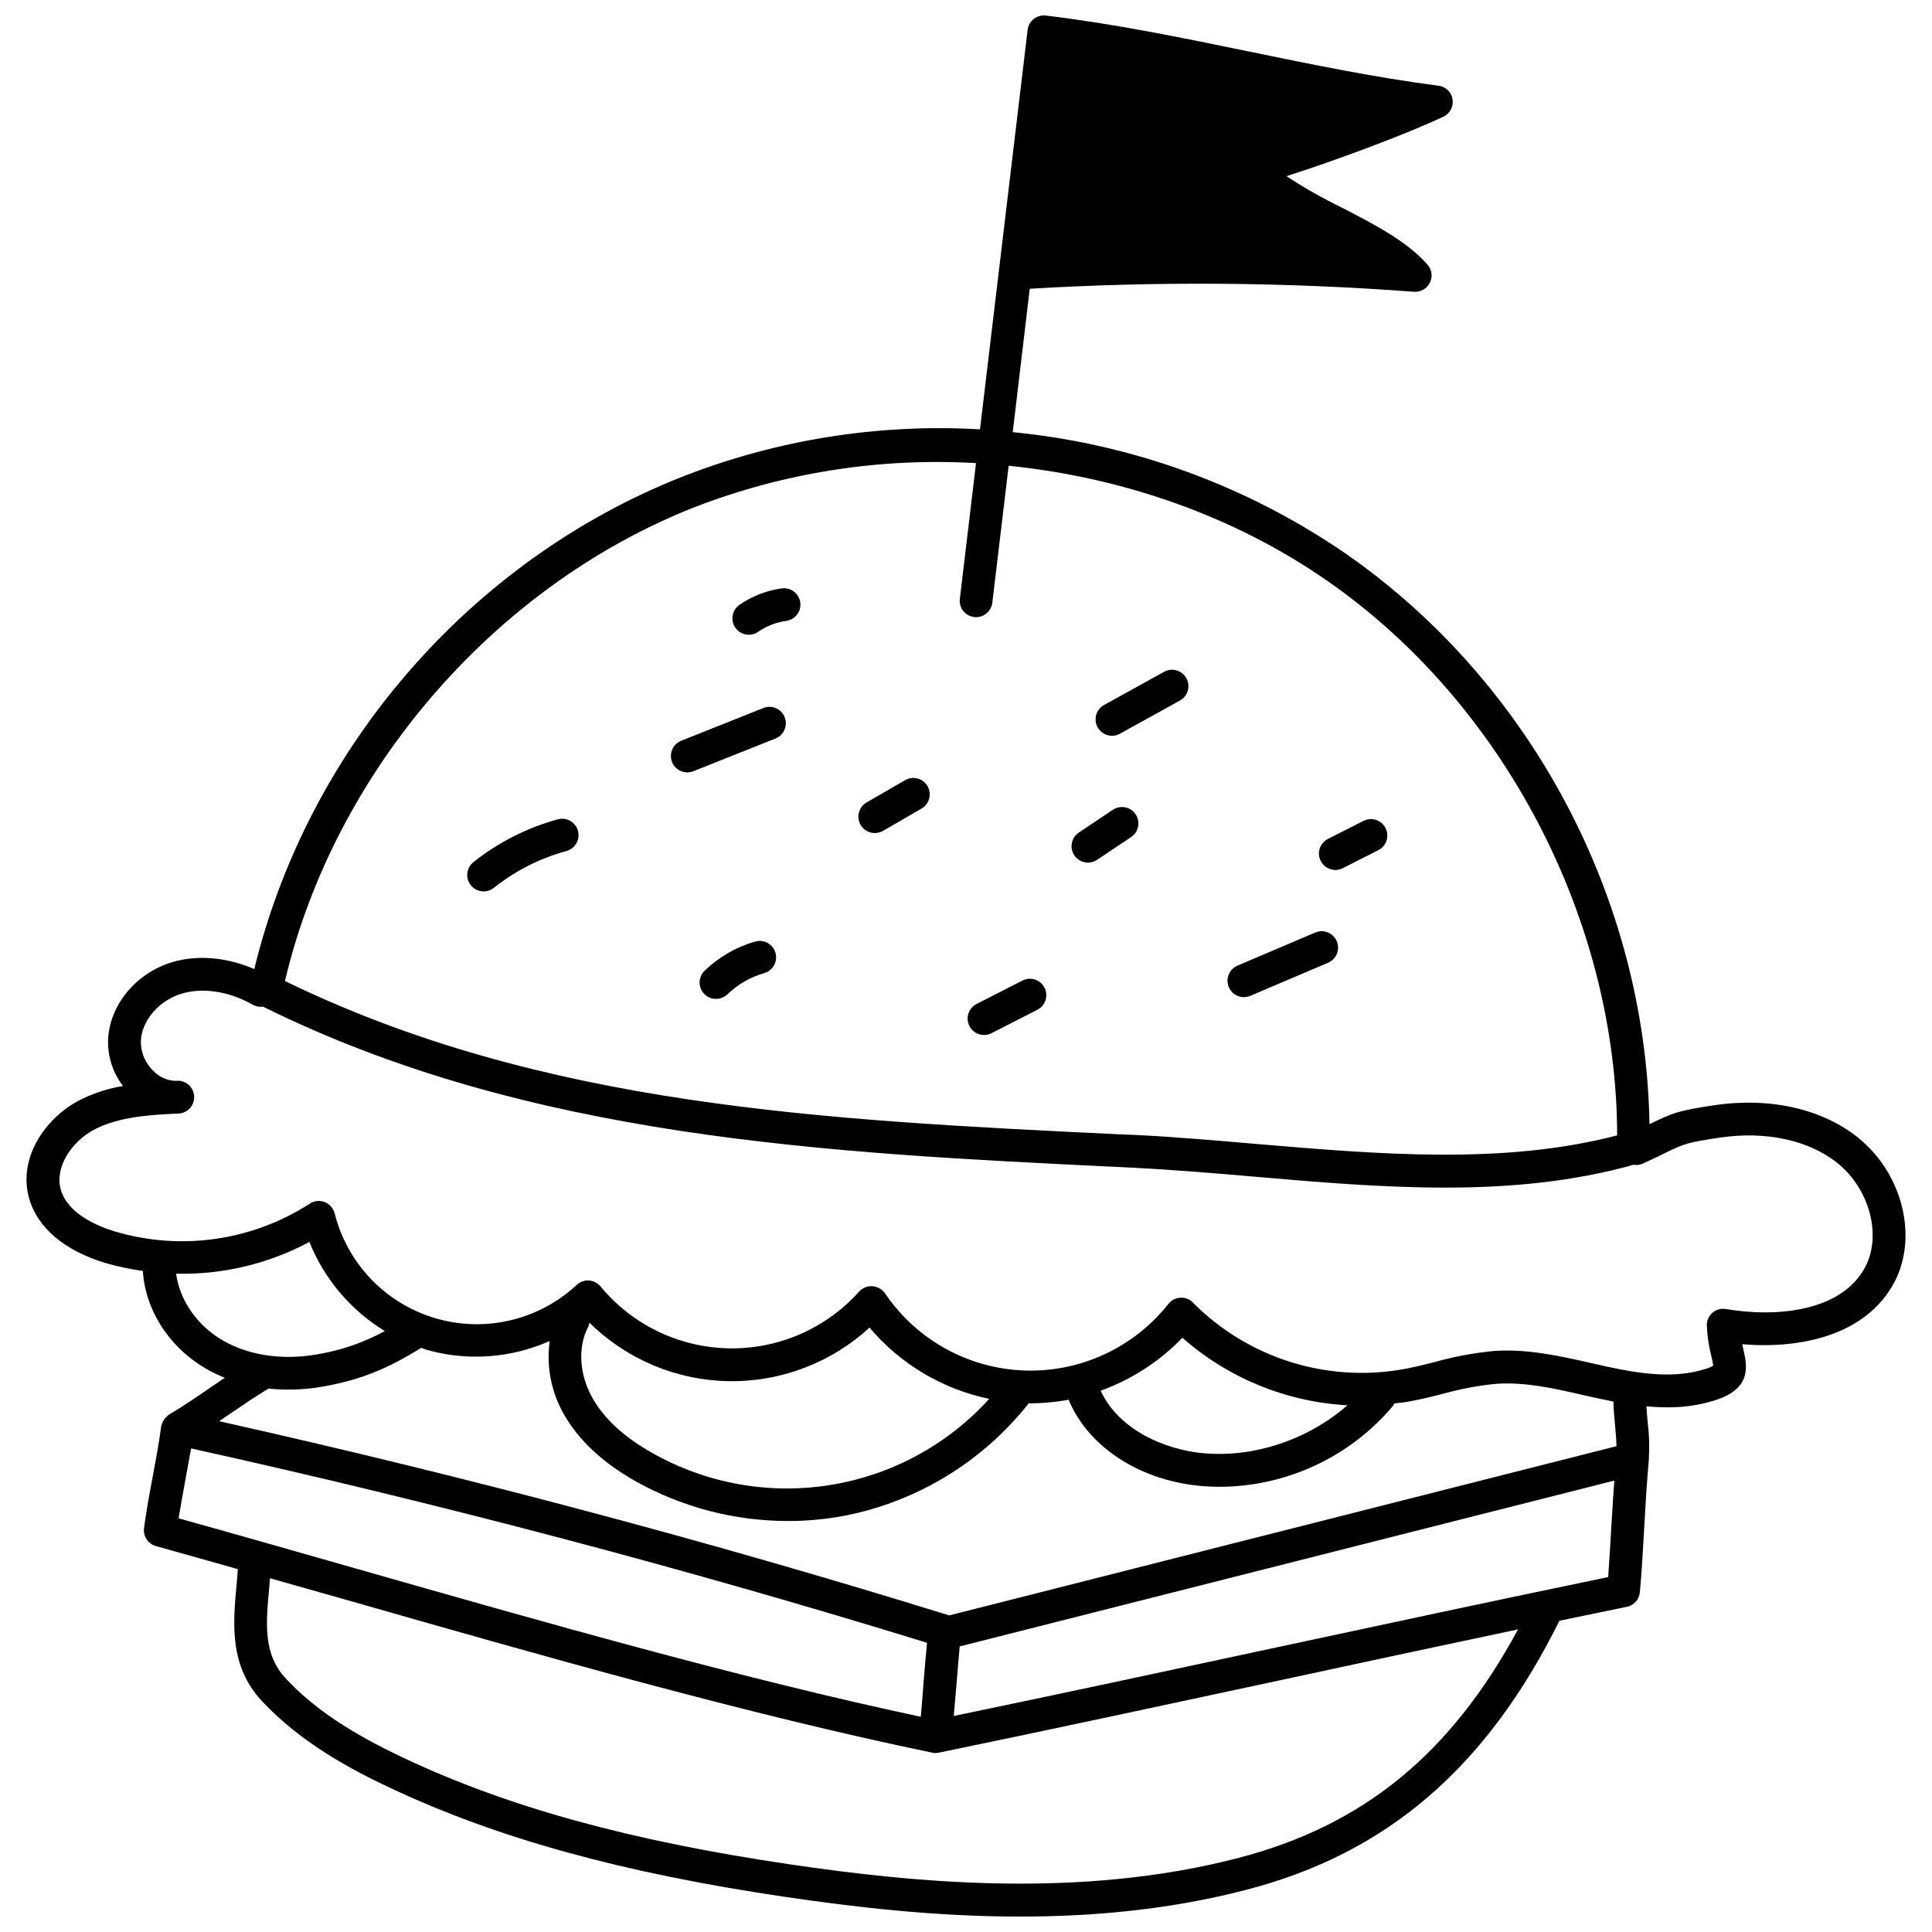 <?xml version="1.0" encoding="UTF-8"?>
<!-- Uploaded to: ICON Repo, www.iconrepo.com, Generator: ICON Repo Mixer Tools -->
<svg width="800px" height="800px" version="1.1" viewBox="144 144 512 512" xmlns="http://www.w3.org/2000/svg">
 <defs>
  <clipPath id="a">
   <path d="m151 148.09h498v503.81h-498z"/>
  </clipPath>
 </defs>
 <g clip-path="url(#a)">
  <path d="m636.52 445.58c-9.562-7.746-23.52-10.883-38.262-8.676-9.566 1.43-11.09 2.082-16.613 4.773h0.004c-0.168 0.09-0.34 0.164-0.523 0.219-1.008-59.656-31.414-117.12-80.57-151.23-26.203-17.992-56.535-29.047-88.168-32.141l4.504-38.004c33.926-2.016 67.945-1.75 101.84 0.801 1.75 0.133 3.402-0.816 4.176-2.391 0.816-1.562 0.578-3.473-0.605-4.781-5.344-6.176-14.215-10.75-22.73-15.145v-0.004c-5.059-2.445-9.953-5.223-14.648-8.312 13.223-4.211 32.273-11.332 41.578-15.762v0.004c1.746-0.824 2.738-2.703 2.438-4.609-0.293-1.906-1.824-3.387-3.742-3.609-16.652-2.141-33.738-5.672-50.262-9.074-17.602-3.621-35.82-7.375-53.777-9.512-1.141-0.145-2.293 0.176-3.199 0.887-0.906 0.707-1.492 1.75-1.629 2.894l-12.629 105.87c-26.938-1.562-53.898 2.738-79.016 12.605-56.105 22.188-99.094 71.906-113.3 130.43-7.262-3.137-15-3.836-21.742-1.84-9.652 2.906-16.66 11.426-17.012 20.688-0.098 4.375 1.297 8.656 3.949 12.137-4.191 0.691-8.246 2.051-12.004 4.031-8.613 4.695-15.836 14.996-12.887 25.652 2.168 7.828 9.34 13.918 20.254 17.23 3.25 0.934 6.562 1.633 9.914 2.094 0.648 10.609 7.25 20.656 17.379 26.273h-0.004c1.402 0.777 2.856 1.461 4.348 2.047-1.176 0.781-2.348 1.562-3.481 2.348-3.652 2.519-7.438 5.125-11.266 7.379-0.086 0.043-0.086 0.086-0.176 0.133-0.043 0.043-0.086 0.043-0.129 0.086v-0.004c-0.156 0.133-0.301 0.281-0.434 0.434-0.262 0.207-0.484 0.457-0.652 0.742-0.129 0.172-0.219 0.434-0.348 0.652l-0.004-0.004c-0.137 0.293-0.238 0.598-0.305 0.914 0 0.086-0.086 0.176-0.086 0.262-0.523 4.09-1.395 8.742-2.227 13.223-0.871 4.609-1.746 9.348-2.312 13.695-0.273 2.148 1.082 4.172 3.172 4.742 7.086 2.004 14.348 4.008 21.691 6.102-0.086 1.176-0.176 2.348-0.262 3.477-1.047 10.871-2.098 22.129 6.68 31.527 10.391 11.094 23.73 18.191 34.164 23.066 28.254 13.277 61.383 22.43 104.25 28.758 18.348 2.707 39.695 5.242 62.262 5.254 19.566 0.012 40.004-1.848 60.141-7.094 37.27-9.633 63.676-32.359 83.004-71.309 5.957-1.215 11.918-2.473 17.832-3.684h0.004c1.891-0.375 3.309-1.949 3.481-3.867 0.48-5.176 0.832-11.391 1.18-17.613 0.352-6.086 0.703-12.219 1.18-17.305v-0.047c0.223-3.391 0.125-6.801-0.293-10.176-0.129-1.391-0.258-2.785-0.344-4.133 1.828 0.176 3.609 0.266 5.434 0.266h-0.004c4.231 0.059 8.438-0.543 12.484-1.773 10.219-3.125 8.789-9.258 7.746-13.777-0.086-0.395-0.172-0.785-0.262-1.176 15.48 1.312 32.785-2.328 40.273-16.328 6.406-12.035 2.242-28.867-9.453-38.309zm-308.62-167.11c23.789-9.223 49.281-13.227 74.754-11.738l-4.281 35.957h-0.004c-0.145 1.145 0.176 2.297 0.887 3.203 0.707 0.906 1.75 1.492 2.894 1.625 0.176 0 0.348 0.043 0.523 0.043 2.207-0.012 4.055-1.672 4.305-3.867l4.328-36.262c30.176 3.062 59.648 13.297 84.293 30.398 46.941 32.508 76.867 89.965 76.965 147.06-30.051 7.852-63.227 5.008-95.359 2.293-10.652-0.918-21.695-1.883-32.348-2.41l-4.434-0.176c-78.441-3.785-152.57-7.394-220.91-40.609 13.121-55.523 55.328-104.55 108.39-125.52zm-124.45 220.99c-7-3.875-11.863-10.789-12.773-17.922 12.301 0.305 24.473-2.594 35.312-8.414 3.945 9.82 10.957 18.105 19.988 23.621-5.426 2.969-11.305 5.023-17.395 6.078-9.266 1.734-18.176 0.512-25.133-3.363zm-12.113 46.91c0.48-3.086 1.09-6.305 1.656-9.48 0.566-3 1.133-6.086 1.656-9.043 65.391 14.473 130.99 31.773 195.03 51.508-0.352 3.477-0.656 7-0.922 10.523-0.219 3.043-0.48 6.086-0.742 9.086-47.652-10.16-99.691-25.016-150.08-39.395-15.91-4.527-31.559-9.016-46.602-13.199zm280.71 90.043c-41.879 10.844-85.535 6.559-118.93 1.625-42-6.199-74.348-15.09-101.82-28.02-14.477-6.789-24.211-13.32-31.512-21.156-6.129-6.527-5.34-14.57-4.379-24.742 0.043-0.609 0.086-1.262 0.133-1.871 6.609 1.871 13.258 3.746 20 5.664 52.215 14.914 106.17 30.332 155.38 40.535 0.281 0.086 0.574 0.129 0.871 0.133h0.043c0.289-0.008 0.582-0.039 0.871-0.086 30.309-6.246 61.23-12.922 91.148-19.34 20.523-4.43 41.488-8.934 62.449-13.355-17.93 33.164-41.121 52.023-74.262 60.613zm99.016-88.559c-0.266 4.871-0.57 9.742-0.879 14.09-29.355 6.07-59.23 12.488-88.148 18.691-28.004 6.027-56.879 12.227-85.277 18.121 0.219-2.695 0.48-5.438 0.699-8.176 0.262-3.434 0.57-6.871 0.875-10.262l173.48-43.945c-0.266 3.652-0.531 7.566-0.746 11.48zm-175.51 24.246c-63.516-19.691-128.55-36.949-193.46-51.465 0.957-0.652 1.957-1.348 2.914-2 3.305-2.262 6.699-4.562 10.137-6.648v0.004c1.746 0.176 3.504 0.262 5.262 0.262 3.281 0.016 6.559-0.285 9.781-0.906 9.48-1.777 16.352-4.512 25.441-10.16 0.434 0.133 0.828 0.348 1.262 0.48 10.859 3.109 22.469 2.301 32.789-2.285-0.926 6.684 0.383 13.488 3.727 19.352 3.867 6.875 10.297 12.879 19.078 17.84 12.332 6.887 26.223 10.504 40.348 10.504 5.164 0.012 10.32-0.48 15.391-1.473 19.035-3.832 36.105-14.262 48.195-29.453 0.086-0.086 0.086-0.219 0.133-0.262v0.004c3.574 0.012 7.141-0.305 10.652-0.953 5.082 12.309 18.469 21.23 34.598 22.805 1.781 0.176 3.609 0.262 5.434 0.266h0.004c17.719-0.051 34.516-7.898 45.93-21.449 0.133-0.211 0.25-0.426 0.348-0.652 1-0.129 2.043-0.172 3.043-0.348 3.391-0.562 6.695-1.387 9.914-2.211h0.004c4.652-1.301 9.41-2.188 14.219-2.644 7.523-0.473 15 1.18 22.914 3.016l4.133 0.914c1.262 0.262 2.566 0.523 3.828 0.789 0.043 2.043 0.215 4.133 0.43 6.176 0.172 1.957 0.344 3.871 0.387 5.652zm-95.66-76.496c0.141-0.352 0.242-0.715 0.305-1.086 9.836 9.707 23.031 15.258 36.848 15.504 13.82 0.242 27.203-4.844 37.375-14.199 8.172 9.664 19.34 16.312 31.73 18.891-11.055 12.184-25.93 20.234-42.172 22.836-16.242 2.598-32.887-0.414-47.191-8.539-7.434-4.18-12.734-9.094-15.777-14.531-3.516-6.18-3.945-13.617-1.117-18.875zm135.79 16.949c8.203-2.957 15.613-7.758 21.664-14.031 12.156 10.707 27.559 17.008 43.734 17.895-10.398 9.082-24.75 13.988-38.445 12.676-9.57-0.918-22.004-5.883-26.953-16.539zm202.61-32.754c-6.227 11.691-23.184 13.422-36.922 11.109-1.277-0.227-2.59 0.141-3.562 1-0.988 0.859-1.531 2.125-1.477 3.434 0.117 2.699 0.508 5.379 1.168 8 0.227 0.844 0.402 1.699 0.52 2.566-0.723 0.445-1.516 0.766-2.348 0.953-8.176 2.559-17.395 1.164-26.09-0.754l-4.043-0.914c-8.176-1.832-16.609-3.75-25.348-3.188-5.356 0.484-10.652 1.457-15.828 2.902-3.176 0.824-6.176 1.562-9.262 2.082h-0.004c-20.113 3.316-40.586-3.309-54.949-17.773-0.848-0.91-2.062-1.391-3.305-1.305-1.262 0.047-2.441 0.648-3.219 1.648-9.215 11.641-23.426 18.191-38.262 17.633-14.836-0.559-28.516-8.156-36.828-20.457-0.77-1.086-1.98-1.77-3.305-1.871-1.348-0.098-2.664 0.43-3.566 1.434-8.789 9.805-21.418 15.289-34.582 15.023-13.168-0.266-25.562-6.258-33.945-16.414-0.777-0.914-1.891-1.48-3.086-1.566-1.191-0.078-2.359 0.348-3.219 1.172-10.055 9.363-24.305 12.719-37.48 8.824-13.172-3.894-23.312-14.453-26.66-27.777-0.363-1.363-1.344-2.477-2.652-3-1.309-0.516-2.789-0.355-3.957 0.43-15.309 9.859-34.16 12.551-51.613 7.363-4.609-1.395-12.605-4.703-14.387-11.184-1.648-6.004 3.094-12.695 8.66-15.691 6.566-3.562 14.918-3.992 22.309-4.379h0.312c2.34-0.141 4.148-2.109 4.09-4.453-0.055-2.344-1.961-4.219-4.305-4.246-0.145-0.008-0.293 0.008-0.434 0.047-2.305-0.027-4.504-0.984-6.086-2.66-2.133-2.043-3.328-4.871-3.305-7.824 0.219-5.523 4.789-10.824 10.832-12.648 5.699-1.691 12.566-0.602 18.871 2.969 0.809 0.453 1.742 0.625 2.656 0.48 70.555 34.957 149.73 38.785 226.3 42.484l4.434 0.219c10.523 0.527 21.48 1.449 32.047 2.363 16.652 1.445 33.609 2.891 50.352 2.898 17.043 0.012 33.918-1.504 50.094-6.059h0.004c0.789 0.148 1.609 0.059 2.348-0.262 2.695-1.215 4.656-2.172 6.219-2.953 4.742-2.301 5.481-2.648 14.09-3.949 12.305-1.863 23.828 0.621 31.477 6.801 8.43 6.84 11.68 19.145 7.242 27.492z"/>
 </g>
 <path d="m383.86 350.75-10.172 5.891h-0.004c-1.008 0.57-1.742 1.523-2.047 2.641-0.305 1.117-0.148 2.312 0.434 3.316 0.578 1.004 1.535 1.734 2.656 2.027 1.121 0.293 2.312 0.129 3.312-0.457l10.18-5.894c2.078-1.203 2.785-3.863 1.582-5.941-1.203-2.078-3.863-2.785-5.941-1.582z"/>
 <path d="m444.95 359.8c-0.641-0.957-1.637-1.625-2.769-1.848-1.133-0.223-2.305 0.012-3.266 0.652l-9.008 6.027c-1.996 1.336-2.535 4.039-1.199 6.035 1.336 1.996 4.039 2.531 6.035 1.195l9.012-6.031c1.992-1.336 2.527-4.035 1.195-6.031z"/>
 <path d="m346.35 331.61-21.758 8.672c-1.086 0.414-1.961 1.25-2.43 2.316-0.465 1.066-0.484 2.273-0.055 3.356s1.277 1.945 2.352 2.398c1.074 0.453 2.281 0.453 3.356 0.008l21.754-8.672h0.004c2.195-0.914 3.25-3.422 2.367-5.629-0.879-2.211-3.371-3.301-5.59-2.453z"/>
 <path d="m473.65 408.25c0.586 0 1.168-0.121 1.707-0.352l20.602-8.766h-0.004c2.211-0.941 3.242-3.492 2.301-5.703-0.938-2.207-3.492-3.238-5.699-2.301l-20.609 8.766v0.004c-1.898 0.809-2.969 2.844-2.555 4.867 0.414 2.023 2.191 3.481 4.258 3.484z"/>
 <path d="m291.83 361.13c-8.148 2.227-15.762 6.09-22.371 11.348-0.902 0.719-1.48 1.77-1.609 2.914s0.203 2.297 0.922 3.199c1.496 1.875 4.231 2.184 6.109 0.688 5.684-4.523 12.223-7.84 19.227-9.754 2.32-0.629 3.688-3.019 3.059-5.336-0.629-2.316-3.019-3.688-5.336-3.059z"/>
 <path d="m344.21 393.5c-5.07 1.438-9.703 4.106-13.496 7.766-1.711 1.672-1.75 4.41-0.086 6.129 1.66 1.719 4.402 1.773 6.129 0.121 2.758-2.66 6.129-4.602 9.816-5.648 2.277-0.676 3.59-3.059 2.945-5.348-0.645-2.289-3.008-3.633-5.305-3.019z"/>
 <path d="m438.69 338.99c0.734 0 1.457-0.188 2.102-0.547l15.852-8.77c1.027-0.547 1.789-1.484 2.121-2.602 0.328-1.117 0.199-2.316-0.367-3.336-0.562-1.02-1.508-1.77-2.629-2.086-1.121-0.312-2.324-0.164-3.332 0.414l-15.852 8.773-0.004-0.004c-1.734 0.961-2.602 2.973-2.106 4.894 0.496 1.922 2.231 3.262 4.215 3.262z"/>
 <path d="m414.91 403.88-12.055 6.156c-1.043 0.512-1.84 1.422-2.207 2.527-0.367 1.105-0.273 2.312 0.254 3.348 0.531 1.039 1.453 1.82 2.562 2.168 1.109 0.352 2.316 0.242 3.344-0.301l12.055-6.156c1.039-0.516 1.832-1.43 2.195-2.531 0.363-1.102 0.27-2.305-0.258-3.34-0.527-1.035-1.449-1.812-2.555-2.164-1.105-0.352-2.309-0.246-3.336 0.293z"/>
 <path d="m351.18 299.93c-4.031 0.551-7.875 2.047-11.219 4.363-1.973 1.371-2.461 4.082-1.09 6.055s4.082 2.457 6.055 1.086c2.207-1.531 4.75-2.523 7.414-2.887 1.145-0.152 2.184-0.754 2.887-1.672 0.699-0.918 1.008-2.078 0.852-3.223-0.156-1.145-0.758-2.18-1.68-2.879s-2.082-1.004-3.227-0.844z"/>
 <path d="m497.88 374.55c0.684 0 1.359-0.16 1.969-0.473l9.457-4.797-0.004 0.004c2.125-1.098 2.965-3.703 1.883-5.832-1.082-2.133-3.68-2.992-5.816-1.926l-9.457 4.797c-1.793 0.91-2.731 2.93-2.262 4.887 0.469 1.957 2.219 3.34 4.231 3.34z"/>
</svg>